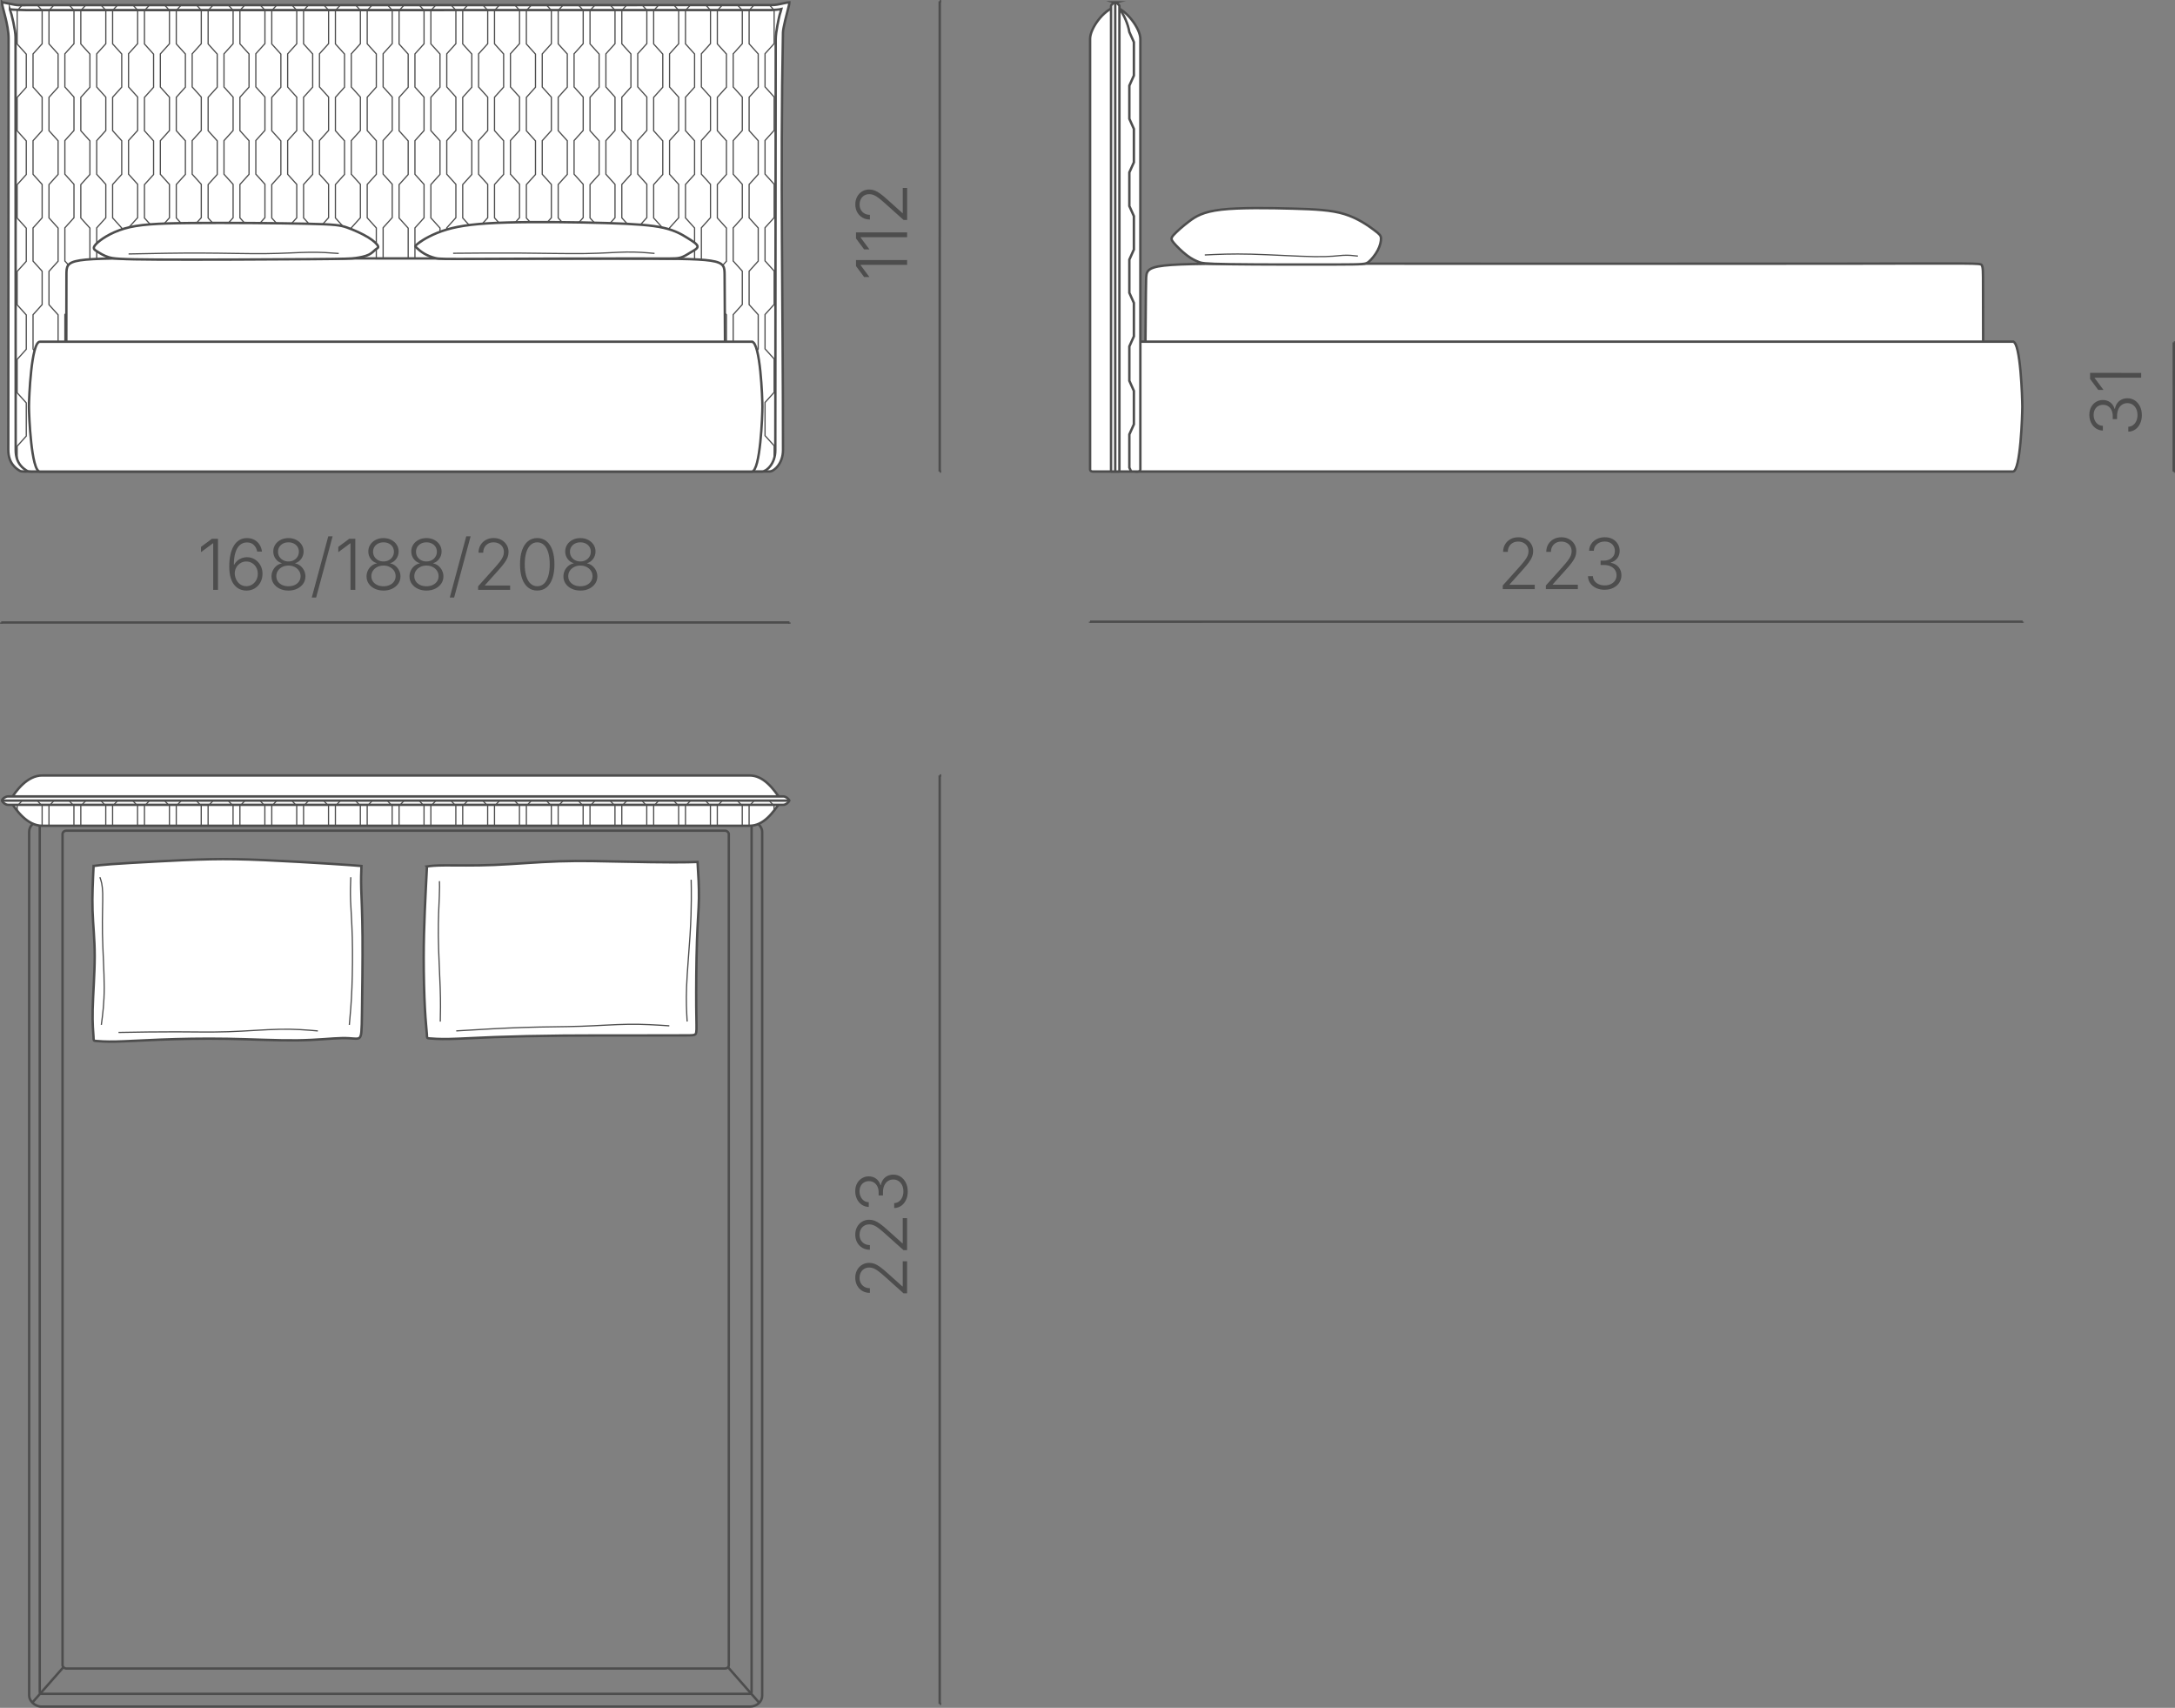 <?xml version="1.0" encoding="UTF-8"?> <svg xmlns="http://www.w3.org/2000/svg" xmlns:xlink="http://www.w3.org/1999/xlink" xmlns:xodm="http://www.corel.com/coreldraw/odm/2003" xml:space="preserve" width="152.907mm" height="120.049mm" version="1.1" style="shape-rendering:geometricPrecision; text-rendering:geometricPrecision; image-rendering:optimizeQuality; fill-rule:evenodd; clip-rule:evenodd" viewBox="0 0 1490.93 1170.55"><rect x="0" y="0" width="1490.93" height="1170.55" fill="#808080" stroke="none"/> <defs> <style type="text/css"> .str1 {stroke:#4D4D4D;stroke-width:0.83;stroke-miterlimit:22.926} .str0 {stroke:#4D4D4D;stroke-width:1.65;stroke-miterlimit:22.926} .fil1 {fill:none} .fil0 {fill:white} .fil2 {fill:#4D4D4D;fill-rule:nonzero} </style> </defs> <g id="Слой_x0020_1">  <g id="_2378811245520"> <g> <path class="fil0 str0" d="M1356.86 246.8c2.65,-1.07 2.59,-3.29 2.55,-13.06 -0.04,-9.77 -0.07,-27.08 -0.07,-37.3 0,-10.23 0.03,-13.37 -0.93,-14.77 -0.96,-1.4 -2.91,-1.07 -98.31,-0.95 -95.39,0.12 -284.22,0.02 -378.92,-0.02 -94.7,-0.05 -95.26,-0.05 -95.54,10.97 -0.28,11.02 -0.28,33.06 -0.46,44.23 -0.18,11.17 -0.54,11.49 92.48,11.64 93.02,0.16 279.42,0.16 375.3,0.2 95.88,0.04 101.25,0.13 103.9,-0.94z"></path> <g> <path class="fil0 str0" d="M804.51 166.34c1.93,2.36 5.88,6.23 9.15,8.71 3.28,2.49 5.88,3.6 7.86,4.42 1.99,0.82 3.35,1.35 21.9,1.61 18.56,0.27 54.31,0.27 72.86,0.21 18.56,-0.05 19.92,-0.16 21.9,-1.8 1.99,-1.64 4.6,-4.82 6.23,-7.94 1.64,-3.12 2.3,-6.17 2.24,-8.13 -0.06,-1.96 -0.83,-2.83 -4.8,-5.8 -3.96,-2.97 -11.11,-8.06 -20.19,-10.86 -9.08,-2.81 -20.09,-3.34 -35.75,-3.77 -15.67,-0.43 -35.99,-0.76 -48.68,0.7 -12.68,1.46 -17.73,4.72 -22.2,8.12 -4.48,3.39 -8.39,6.91 -10.39,9.1 -2,2.19 -2.08,3.05 -0.14,5.41z"></path> <path class="fil1 str1" d="M825.86 174.76c9.2,-0.45 18.41,-0.9 32.09,-0.54 13.68,0.36 31.84,1.52 43.13,1.69 11.29,0.16 15.71,-0.67 19.52,-0.9 3.81,-0.23 7.01,0.14 10.21,0.52"></path> </g> <path class="fil0 str0" d="M1379.84 234.18c-142.65,0 -458.81,0 -601.46,0 -5.24,0 -7.47,39.06 -7.47,44.56 0,5.49 2.23,44.45 7.47,44.45 136.59,0 464.86,0 601.46,0 5.24,0 6.44,-38.95 6.44,-44.43 0,-5.5 -1.2,-44.58 -6.44,-44.58z"></path> <path class="fil0 str0" d="M764.47 4.83c7.51,1.8 17.23,14.72 17.23,21.82l0 295.23c0,0.71 -0.8,1.31 -1.75,1.31l-30.96 0c-0.95,0 -1.75,-0.59 -1.75,-1.31l0 -295.32c0,-7.02 9.25,-19.83 17.23,-21.73z"></path> <path class="fil0 str0" d="M764.47 1.6c1.01,0.27 2.87,1.82 2.87,2.63l0 318.8c0,0.08 -0.14,0.15 -0.29,0.15l-5.16 0c-0.16,0 -0.29,-0.07 -0.29,-0.15l0 -318.8c0,-0.82 1.49,-2.32 2.87,-2.63z"></path> <line class="fil1 str0" x1="764.47" y1="1.59" x2="764.47" y2="323.12"></line> </g> <path class="fil1 str0" d="M775.38 323.22l-1.23 -2.74 0 -22.73 3.12 -6.93 0 -22.89 -3.12 -6.93 0 -23.43 0 -0.12 3.12 -6.93 0 -22.89 -3.12 -6.93 0 -22.73 3.12 -6.93 0 -22.89 -3.12 -6.93 0 -23.04 3.12 -6.93 0 -22.89 -3.12 -6.93 0 -22.73 3.12 -6.93 0 -22.89 -3.12 -6.93c-1,-5.99 -3.55,-11.01 -6.43,-15.77"></path> </g> <g id="_2378811263424"> <rect class="fil1 str0" x="19.99" y="562.57" width="502.48" height="607.15" rx="8.42" ry="7.42"></rect> <rect class="fil1 str0" x="27.24" y="565.39" width="487.97" height="595.57" rx="1.27" ry="1.13"></rect> <rect class="fil1 str0" x="42.87" y="569.36" width="456.72" height="574.26" rx="2.57" ry="2.36"></rect> <g> <g> <path class="fil0 str0" d="M64.16 593.55c-0.52,10.33 -1.04,20.65 -0.72,30.52 0.32,9.86 1.48,19.27 1.48,31.26 0,11.99 -1.16,26.56 -1.4,36.65 -0.24,10.09 0.42,15.71 0.58,18.52 0.16,2.81 -0.19,2.81 1.81,2.99 1.99,0.18 6.33,0.55 13.49,0.4 7.16,-0.15 17.13,-0.8 30.23,-1.31 13.1,-0.51 29.33,-0.88 46.1,-0.59 16.76,0.29 34.05,1.23 47.92,1.06 13.86,-0.17 24.29,-1.46 31.08,-1.55 6.79,-0.09 9.93,1.02 11.54,-0.08 1.6,-1.1 1.67,-4.42 1.86,-17.46 0.19,-13.04 0.5,-35.79 0.37,-51.93 -0.13,-16.14 -0.69,-25.66 -0.89,-32.64 -0.2,-6.97 -0.02,-11.4 0.15,-15.83 -4.58,-0.37 -9.16,-0.74 -20.99,-1.49 -11.83,-0.75 -30.9,-1.89 -45.73,-2.54 -14.82,-0.65 -25.39,-0.82 -37.01,-0.59 -11.62,0.23 -24.3,0.87 -36.48,1.52 -12.18,0.65 -23.87,1.32 -31.01,1.84 -7.15,0.52 -9.75,0.88 -12.36,1.25z"></path> <path class="fil1 str1" d="M68.47 601.26c0.88,2.45 1.76,4.9 1.92,10.98 0.17,6.07 -0.38,15.76 -0.16,27.67 0.22,11.91 1.21,26.04 1.21,36.83 0,10.8 -0.99,18.27 -1.98,25.74"></path> <path class="fil1 str1" d="M240.45 601.28c-0.18,4.93 -0.37,9.85 -0.13,16.29 0.24,6.43 0.9,14.38 1.17,25.01 0.27,10.63 0.15,23.96 -0.25,34.39 -0.4,10.44 -1.09,17.98 -1.78,25.53"></path> <path class="fil1 str1" d="M81.24 707.65c13.4,-0.23 26.81,-0.45 39.19,-0.42 12.39,0.03 23.76,0.33 35.92,-0.07 12.16,-0.4 25.1,-1.49 35.49,-1.69 10.39,-0.21 18.21,0.47 26.04,1.14"></path> </g> <g> <path class="fil0 str0" d="M292.68 593.89c-0.53,10.15 -1.06,20.29 -1.49,30.54 -0.43,10.24 -0.75,20.58 -0.75,32.36 0,11.78 0.32,24.99 0.83,34.36 0.5,9.37 1.18,14.88 1.35,17.64 0.16,2.76 -0.19,2.76 1.84,2.94 2.03,0.18 6.44,0.54 13.72,0.39 7.28,-0.14 17.43,-0.79 30.76,-1.29 13.33,-0.5 29.85,-0.86 47.12,-1.02 17.27,-0.16 35.31,-0.1 50.2,-0.1 14.9,-0 26.66,-0.05 33.09,-0.06 6.43,-0.01 7.52,0.02 7.91,-2.03 0.39,-2.05 0.08,-6.17 -0.01,-17.9 -0.09,-11.73 0.05,-31.07 0.5,-44.6 0.45,-13.53 1.22,-21.25 1.34,-29.33 0.12,-8.09 -0.41,-16.54 -0.93,-24.99 -4.22,0.14 -8.45,0.28 -16.83,0.26 -8.38,-0.01 -20.91,-0.18 -34.59,-0.48 -13.68,-0.29 -28.5,-0.72 -43.64,-0.22 -15.14,0.5 -30.61,1.92 -44.41,2.48 -13.8,0.56 -25.93,0.26 -33.32,0.29 -7.39,0.03 -10.05,0.39 -12.7,0.75z"></path> <path class="fil1 str1" d="M301.23 603.95c0.07,2.35 0.15,4.69 -0.09,10.63 -0.24,5.94 -0.8,15.45 -0.67,27.12 0.13,11.66 0.94,25.47 1.28,35.58 0.34,10.11 0.2,16.53 0.06,22.95"></path> <path class="fil1 str1" d="M473.77 602.97c0.08,3.93 0.16,7.86 0.11,13.81 -0.04,5.95 -0.21,13.91 -0.9,24.7 -0.7,10.79 -1.92,24.41 -2.33,34.67 -0.41,10.25 -0.01,17.14 0.39,24.02"></path> <path class="fil1 str1" d="M312.75 706.59c15.88,-0.96 31.75,-1.91 46.17,-2.37 14.42,-0.46 27.38,-0.41 39.29,-0.8 11.91,-0.39 22.77,-1.23 32.7,-1.36 9.92,-0.13 18.91,0.46 27.89,1.05"></path> </g> </g> <path class="fil0 str0" d="M28.93 531.52l484.88 0c9.63,0 16.37,8.99 21.82,17.16 -5.76,8.33 -12.05,17.3 -21.82,17.3l-484.88 0c-10.22,0 -17.77,-10.44 -22.11,-17.25 4.1,-6.84 11.91,-17.21 22.11,-17.21z"></path> <path class="fil0 str0" d="M5.54 545.88l531.38 0c1.66,0 3.51,1.4 4.21,2.82 -0.66,1.42 -2.47,2.92 -4.21,2.92l-531.38 0c-1.75,0 -3.73,-1.55 -4.21,-2.93 0.48,-1.51 2.56,-2.81 4.21,-2.81z"></path> <line class="fil1 str0" x1="43.46" y1="1142.71" x2="22.13" y2="1167"></line> <line class="fil1 str0" x1="499.01" y1="1142.71" x2="520.34" y2="1167"></line> <line class="fil1 str0" x1="1.39" y1="548.75" x2="541.11" y2="548.75"></line> <path class="fil1 str1" d="M12.6 551.62l2.55 -2.84m259.24 2.84l2.58 -2.86m-177.11 2.86l2.56 -2.84m259.23 2.84l2.59 -2.88m-177.12 2.88l2.57 -2.85m259.22 2.85l2.6 -2.89m-395.28 2.89l2.56 -2.84m259.24 2.84l2.58 -2.87m-177.11 2.87l2.56 -2.85m259.23 2.85l2.59 -2.88m-177.12 2.88l2.57 -2.86m259.22 2.86l2.6 -2.89m-460.73 2.89l2.55 -2.84m259.24 2.84l2.58 -2.87m-177.11 2.87l2.56 -2.84m259.23 2.84l2.59 -2.88m-177.12 2.88l2.57 -2.85m259.22 2.85l2.6 -2.89m-395.28 2.89l2.56 -2.84m259.23 2.84l2.59 -2.87m-177.11 2.87l2.56 -2.85m259.23 2.85l2.6 -2.88m-177.12 2.88l2.58 -2.86m259.22 2.86l2.6 -2.89m-488.87 2.89l-2.55 -2.84m264.34 2.84l-2.58 -2.87m-171.95 2.87l-2.56 -2.84m264.35 2.84l-2.59 -2.88m-171.94 2.88l-2.57 -2.85m264.36 2.85l-2.6 -2.89m-390.09 2.89l-2.56 -2.84m264.35 2.84l-2.59 -2.87m-171.94 2.87l-2.56 -2.85m264.35 2.85l-2.6 -2.88m-171.93 2.88l-2.57 -2.86m264.36 2.86l-2.6 -2.89m-455.53 2.89l-2.55 -2.84m264.34 2.84l-2.58 -2.87m-171.95 2.87l-2.56 -2.84m264.35 2.84l-2.59 -2.88m-171.93 2.88l-2.57 -2.86m264.36 2.86l-2.6 -2.89m-390.09 2.89l-2.56 -2.84m264.35 2.84l-2.59 -2.87m-171.94 2.87l-2.57 -2.85m264.36 2.85l-2.6 -2.88m-171.93 2.88l-2.58 -2.86m264.37 2.86l-2.6 -2.89"></path> <path class="fil1 str1" d="M11.77 555.7l0 -4.08m261.79 14.36l0 -14.36m-174.53 14.36l0 -14.36m261.79 14.36l0 -14.36m-174.53 14.36l0 -14.36m261.79 14.36l0 -14.36m-392.69 14.36l0 -14.36m261.79 14.36l0 -14.36m-174.53 14.36l0 -14.36m261.79 14.36l0 -14.36m-174.53 14.36l0 -14.36m261.79 14.36l0 -14.36m-458.13 14.36l0 -14.36m261.79 14.36l0 -14.36m-174.53 14.36l0 -14.36m261.79 14.36l0 -14.36m-174.53 14.36l0 -14.36m261.79 14.36l0 -14.36m-392.69 14.36l0 -14.36m261.79 14.36l0 -14.36m-174.53 14.36l0 -14.36m261.79 14.36l0 -14.36m-174.53 14.36l0 -14.36m261.79 14.36l0 -14.36m-484.62 14.36l0 -14.36m261.79 14.36l0 -14.36m-174.53 14.36l0 -14.36m261.79 14.36l0 -14.36m-174.53 14.36l0 -14.36m261.79 14.36l0 -14.36m-392.69 14.36l0 -14.36m261.79 14.36l0 -14.36m-174.53 14.36l0 -14.36m261.79 14.36l0 -14.36m-174.53 14.36l0 -14.36m261.79 14.36l0 -14.36m-458.13 14.36l0 -14.36m261.79 14.36l0 -14.36m-174.53 14.36l0 -14.36m261.79 14.36l0 -14.36m-174.53 14.36l0 -14.36m261.79 14.36l0 -14.36m-392.69 14.36l0 -14.36m261.79 14.36l0 -14.36m-174.53 14.36l0 -14.36m261.79 14.36l0 -14.36m-174.53 14.36l0 -14.36m261.79 3.9l0 -3.9"></path> </g> <g id="_2378811266256"> <path class="fil0 str0" d="M1.33 1.58c1.12,0 8.82,1.95 11.24,1.95 174.72,0 341.25,-0.05 515.86,-0.05 3.75,0 5.09,-0.54 6.4,-0.73 1.2,-0.17 5.09,-1.18 6.3,-1.18 0,0.89 -0.45,2.67 -0.68,3.59 -0.99,3.94 -3.68,13.91 -3.74,17.16 -1.9,98.29 0.03,185.4 0.03,286.14 0,9.28 -6.1,14.59 -9.08,14.69 -1.56,0.05 -0.07,0 -1.74,0 -174.57,0 -330.01,0 -504.58,0 -2.29,0 -6.6,0.25 -7.64,-0.38 -2.41,-1.47 -8.02,-4.93 -8.02,-14.49 0,-100.51 0.21,-181.73 0.22,-281.73 0,-9.87 -4.58,-21.86 -4.58,-24.99z"></path> <path class="fil0 str0" d="M6.82 6.38c1.14,0.29 10.07,0.55 11.17,0.55 172.68,0 337.95,-0.04 510.64,-0.04 1.19,0 6.1,-0.4 7.02,-0.66 -0.18,0.88 -0.92,2.73 -1.18,3.78 -0.56,2.23 -2.72,12.03 -2.72,16.64 -0.01,97.91 -0.28,183.16 -0.28,282.03 0,9.14 -5.98,14.37 -8.9,14.47 -1.53,0.05 -0.32,0 -1.95,0 -171.09,0 -323.43,0 -494.52,0 -2.24,0 -6.47,0.25 -7.49,-0.38 -2.36,-1.45 -7.86,-4.85 -7.86,-14.28 0,-101.12 -0.11,-182.21 -0.11,-283.13 0,-4.61 -2.77,-16.21 -3.82,-19z"></path> <path class="fil1 str1" d="M11.77 314.9l0 -9.09 6.24 -6.93 0 -22.73 -6.24 -6.93 0 -22.89 6.24 -6.93 0 -23.43 0 -0.11 -6.24 -6.93 0 -22.89 6.24 -6.93 0 -22.73 -6.24 -6.93 0 -22.89 6.24 -6.93 0 -23.04 -6.24 -6.93 0 -22.89 6.24 -6.93 0 -22.73 -6.24 -6.93 0 -22.89 3.38 -3.75m258.41 319.68l0 -17.41 6.24 -6.93 0 -22.73 -6.24 -6.93 0 -22.89 6.24 -6.93 0 -23.43 0 -0.11 -6.24 -6.93 0 -22.89 6.24 -6.93 0 -22.73 -6.24 -6.93 0 -22.89 6.24 -6.93 0 -23.04 -6.24 -6.93 0 -22.89 6.24 -6.93 0 -22.73 -6.24 -6.93 0 -22.89 3.4 -3.78m-177.93 319.71l0 -17.41 6.24 -6.93 0 -22.73 -6.24 -6.93 0 -22.89 6.24 -6.93 0 -23.43 0 -0.11 -6.24 -6.93 0 -22.89 6.24 -6.93 0 -22.73 -6.24 -6.93 0 -22.89 6.24 -6.93 0 -23.04 -6.24 -6.93 0 -22.89 6.24 -6.93 0 -22.73 -6.24 -6.93 0 -22.89 3.38 -3.75m258.41 319.68l0 -17.41 6.24 -6.93 0 -22.73 -6.24 -6.93 0 -22.89 6.24 -6.93 0 -23.43 0 -0.11 -6.24 -6.93 0 -22.89 6.24 -6.93 0 -22.73 -6.24 -6.93 0 -22.89 6.24 -6.93 0 -23.04 -6.24 -6.93 0 -22.89 6.24 -6.93 0 -22.73 -6.24 -6.93 0 -22.89 3.41 -3.79m-177.94 319.72l0 -17.41 6.24 -6.93 0 -22.73 -6.24 -6.93 0 -22.89 6.24 -6.93 0 -23.43 0 -0.11 -6.24 -6.93 0 -22.89 6.24 -6.93 0 -22.73 -6.24 -6.93 0 -22.89 6.24 -6.93 0 -23.04 -6.24 -6.93 0 -22.89 6.24 -6.93 0 -22.73 -6.24 -6.93 0 -22.89 3.39 -3.76m258.4 319.69l0 -17.41 6.24 -6.93 0 -22.73 -6.24 -6.93 0 -22.89 6.24 -6.93 0 -23.43 0 -0.11 -6.24 -6.93 0 -22.89 6.24 -6.93 0 -22.73 -6.24 -6.93 0 -22.89 6.24 -6.93 0 -23.04 -6.24 -6.93 0 -22.89 6.24 -6.93 0 -22.73 -6.24 -6.93 0 -22.89 3.42 -3.8m-396.11 319.73l0 -17.41 6.24 -6.93 0 -22.73 -6.24 -6.93 0 -22.89 6.24 -6.93 0 -23.43 0 -0.11 -6.24 -6.93 0 -22.89 6.24 -6.93 0 -22.73 -6.24 -6.93 0 -22.89 6.24 -6.93 0 -23.04 -6.24 -6.93 0 -22.89 6.24 -6.93 0 -22.73 -6.24 -6.93 0 -22.89 3.38 -3.75m258.41 319.68l0 -17.41 6.24 -6.93 0 -22.73 -6.24 -6.93 0 -22.89 6.24 -6.93 0 -23.43 0 -0.11 -6.24 -6.93 0 -22.89 6.24 -6.93 0 -22.73 -6.24 -6.93 0 -22.89 6.24 -6.93 0 -23.04 -6.24 -6.93 0 -22.89 6.24 -6.93 0 -22.73 -6.24 -6.93 0 -22.89 3.41 -3.78m-177.93 319.71l0 -17.41 6.24 -6.93 0 -22.73 -6.24 -6.93 0 -22.89 6.24 -6.93 0 -23.43 0 -0.11 -6.24 -6.93 0 -22.89 6.24 -6.93 0 -22.73 -6.24 -6.93 0 -22.89 6.24 -6.93 0 -23.04 -6.24 -6.93 0 -22.89 6.24 -6.93 0 -22.73 -6.24 -6.93 0 -22.89 3.38 -3.76m258.41 319.69l0 -17.41 6.24 -6.93 0 -22.73 -6.24 -6.93 0 -22.89 6.24 -6.93 0 -23.43 0 -0.11 -6.24 -6.93 0 -22.89 6.24 -6.93 0 -22.73 -6.24 -6.93 0 -22.89 6.24 -6.93 0 -23.04 -6.24 -6.93 0 -22.89 6.24 -6.93 0 -22.73 -6.24 -6.93 0 -22.89 3.42 -3.79m-177.95 319.72l0 -17.41 6.24 -6.93 0 -22.73 -6.24 -6.93 0 -22.89 6.24 -6.93 0 -23.43 0 -0.11 -6.24 -6.93 0 -22.89 6.24 -6.93 0 -22.73 -6.24 -6.93 0 -22.89 6.24 -6.93 0 -23.04 -6.24 -6.93 0 -22.89 6.24 -6.93 0 -22.73 -6.24 -6.93 0 -22.89 3.4 -3.77m258.4 319.7l0 -17.41 6.24 -6.93 0 -22.73 -6.24 -6.93 0 -22.89 6.24 -6.93 0 -23.43 0 -0.11 -6.24 -6.93 0 -22.89 6.24 -6.93 0 -22.73 -6.24 -6.93 0 -22.89 6.24 -6.93 0 -23.04 -6.24 -6.93 0 -22.89 6.24 -6.93 0 -22.73 -6.24 -6.93 0 -22.89 3.42 -3.8m-461.56 319.73l0 -17.41 6.24 -6.93 0 -22.73 -6.24 -6.93 0 -22.89 6.24 -6.93 0 -23.43 0 -0.11 -6.24 -6.93 0 -22.89 6.24 -6.93 0 -22.73 -6.24 -6.93 0 -22.89 6.24 -6.93 0 -23.04 -6.24 -6.93 0 -22.89 6.24 -6.93 0 -22.73 -6.24 -6.93 0 -22.89 3.38 -3.75m258.41 319.68l0 -17.41 6.24 -6.93 0 -22.73 -6.24 -6.93 0 -22.89 6.24 -6.93 0 -23.43 0 -0.11 -6.24 -6.93 0 -22.89 6.24 -6.93 0 -22.73 -6.24 -6.93 0 -22.89 6.24 -6.93 0 -23.04 -6.24 -6.93 0 -22.89 6.24 -6.93 0 -22.73 -6.24 -6.93 0 -22.89 3.4 -3.78m-177.93 319.71l0 -17.41 6.24 -6.93 0 -22.73 -6.24 -6.93 0 -22.89 6.24 -6.93 0 -23.43 0 -0.11 -6.24 -6.93 0 -22.89 6.24 -6.93 0 -22.73 -6.24 -6.93 0 -22.89 6.24 -6.93 0 -23.04 -6.24 -6.93 0 -22.89 6.24 -6.93 0 -22.73 -6.24 -6.93 0 -22.89 3.38 -3.76m258.41 319.69l0 -17.41 6.24 -6.93 0 -22.73 -6.24 -6.93 0 -22.89 6.24 -6.93 0 -23.43 0 -0.11 -6.24 -6.93 0 -22.89 6.24 -6.93 0 -22.73 -6.24 -6.93 0 -22.89 6.24 -6.93 0 -23.04 -6.24 -6.93 0 -22.89 6.24 -6.93 0 -22.73 -6.24 -6.93 0 -22.89 3.41 -3.79m-177.94 319.72l0 -17.41 6.24 -6.93 0 -22.73 -6.24 -6.93 0 -22.89 6.24 -6.93 0 -23.43 0 -0.11 -6.24 -6.93 0 -22.89 6.24 -6.93 0 -22.73 -6.24 -6.93 0 -22.89 6.24 -6.93 0 -23.04 -6.24 -6.93 0 -22.89 6.24 -6.93 0 -22.73 -6.24 -6.93 0 -22.89 3.39 -3.77m258.4 319.7l0 -17.41 6.24 -6.93 0 -22.73 -6.24 -6.93 0 -22.89 6.24 -6.93 0 -23.43 0 -0.11 -6.24 -6.93 0 -22.89 6.24 -6.93 0 -22.73 -6.24 -6.93 0 -22.89 6.24 -6.93 0 -23.04 -6.24 -6.93 0 -22.89 6.24 -6.93 0 -22.73 -6.24 -6.93 0 -22.89 3.42 -3.8m-396.11 319.73l0 -17.41 6.24 -6.93 0 -22.73 -6.24 -6.93 0 -22.89 6.24 -6.93 0 -23.43 0 -0.11 -6.24 -6.93 0 -22.89 6.24 -6.93 0 -22.73 -6.24 -6.93 0 -22.89 6.24 -6.93 0 -23.04 -6.24 -6.93 0 -22.89 6.24 -6.93 0 -22.73 -6.24 -6.93 0 -22.89 3.38 -3.75m258.41 319.68l0 -17.41 6.24 -6.93 0 -22.73 -6.24 -6.93 0 -22.89 6.24 -6.93 0 -23.43 0 -0.11 -6.24 -6.93 0 -22.89 6.24 -6.93 0 -22.73 -6.24 -6.93 0 -22.89 6.24 -6.93 0 -23.04 -6.24 -6.93 0 -22.89 6.24 -6.93 0 -22.73 -6.24 -6.93 0 -22.89 3.41 -3.79m-177.94 319.72l0 -17.41 6.24 -6.93 0 -22.73 -6.24 -6.93 0 -22.89 6.24 -6.93 0 -23.43 0 -0.11 -6.24 -6.93 0 -22.89 6.24 -6.93 0 -22.73 -6.24 -6.93 0 -22.89 6.24 -6.93 0 -23.04 -6.24 -6.93 0 -22.89 6.24 -6.93 0 -22.73 -6.24 -6.93 0 -22.89 3.39 -3.76m258.4 319.69l0 -17.41 6.24 -6.93 0 -22.73 -6.24 -6.93 0 -22.89 6.24 -6.93 0 -23.43 0 -0.11 -6.24 -6.93 0 -22.89 6.24 -6.93 0 -22.73 -6.24 -6.93 0 -22.89 6.24 -6.93 0 -23.04 -6.24 -6.93 0 -22.89 6.24 -6.93 0 -22.73 -6.24 -6.93 0 -22.89 3.42 -3.8m-177.95 319.73l0 -17.41 6.24 -6.93 0 -22.73 -6.24 -6.93 0 -22.89 6.24 -6.93 0 -23.43 0 -0.11 -6.24 -6.93 0 -22.89 6.24 -6.93 0 -22.73 -6.24 -6.93 0 -22.89 6.24 -6.93 0 -23.04 -6.24 -6.93 0 -22.89 6.24 -6.93 0 -22.73 -6.24 -6.93 0 -22.89 3.4 -3.77m258.39 319.7l0 -17.41 6.24 -6.93 0 -22.73 -6.24 -6.93 0 -22.89 6.24 -6.93 0 -23.43 0 -0.11 -6.24 -6.93 0 -22.89 6.24 -6.93 0 -22.73 -6.24 -6.93 0 -22.89 6.24 -6.93 0 -23.04 -6.24 -6.93 0 -22.89 6.24 -6.93 0 -22.73 -6.24 -6.93 0 -22.89 3.42 -3.8m-488.04 319.73l0 -17.41 -6.24 -6.93 0 -22.73 6.24 -6.93 0 -22.89 -6.24 -6.93 0 -23.43 0 -0.11 6.24 -6.93 0 -22.89 -6.24 -6.93 0 -22.73 6.24 -6.93 0 -22.89 -6.24 -6.93 0 -23.04 6.24 -6.93 0 -22.89 -6.24 -6.93 0 -22.73 6.24 -6.93 0 -22.89 -3.38 -3.75m265.17 319.68l0 -17.41 -6.24 -6.93 0 -22.73 6.24 -6.93 0 -22.89 -6.24 -6.93 0 -23.43 0 -0.11 6.24 -6.93 0 -22.89 -6.24 -6.93 0 -22.73 6.24 -6.93 0 -22.89 -6.24 -6.93 0 -23.04 6.24 -6.93 0 -22.89 -6.24 -6.93 0 -22.73 6.24 -6.93 0 -22.89 -3.4 -3.78m-171.13 319.71l0 -17.41 -6.24 -6.93 0 -22.73 6.24 -6.93 0 -22.89 -6.24 -6.93 0 -23.43 0 -0.11 6.24 -6.93 0 -22.89 -6.24 -6.93 0 -22.73 6.24 -6.93 0 -22.89 -6.24 -6.93 0 -23.04 6.24 -6.93 0 -22.89 -6.24 -6.93 0 -22.73 6.24 -6.93 0 -22.89 -3.38 -3.75m265.17 319.68l0 -17.41 -6.24 -6.93 0 -22.73 6.24 -6.93 0 -22.89 -6.24 -6.93 0 -23.43 0 -0.11 6.24 -6.93 0 -22.89 -6.24 -6.93 0 -22.73 6.24 -6.93 0 -22.89 -6.24 -6.93 0 -23.04 6.24 -6.93 0 -22.89 -6.24 -6.93 0 -22.73 6.24 -6.93 0 -22.89 -3.41 -3.79m-171.11 319.72l0 -17.41 -6.24 -6.93 0 -22.73 6.24 -6.93 0 -22.89 -6.24 -6.93 0 -23.43 0 -0.11 6.24 -6.93 0 -22.89 -6.24 -6.93 0 -22.73 6.24 -6.93 0 -22.89 -6.24 -6.93 0 -23.04 6.24 -6.93 0 -22.89 -6.24 -6.93 0 -22.73 6.24 -6.93 0 -22.89 -3.39 -3.77m265.18 319.7l0 -17.41 -6.24 -6.93 0 -22.73 6.24 -6.93 0 -22.89 -6.24 -6.93 0 -23.43 0 -0.11 6.24 -6.93 0 -22.89 -6.24 -6.93 0 -22.73 6.24 -6.93 0 -22.89 -6.24 -6.93 0 -23.04 6.24 -6.93 0 -22.89 -6.24 -6.93 0 -22.73 6.24 -6.93 0 -22.89 -3.42 -3.8m-389.26 319.73l0 -17.41 -6.24 -6.93 0 -22.73 6.24 -6.93 0 -22.89 -6.24 -6.93 0 -23.43 0 -0.11 6.24 -6.93 0 -22.89 -6.24 -6.93 0 -22.73 6.24 -6.93 0 -22.89 -6.24 -6.93 0 -23.04 6.24 -6.93 0 -22.89 -6.24 -6.93 0 -22.73 6.24 -6.93 0 -22.89 -3.38 -3.75m265.17 319.68l0 -17.41 -6.24 -6.93 0 -22.73 6.24 -6.93 0 -22.89 -6.24 -6.93 0 -23.43 0 -0.11 6.24 -6.93 0 -22.89 -6.24 -6.93 0 -22.73 6.24 -6.93 0 -22.89 -6.24 -6.93 0 -23.04 6.24 -6.93 0 -22.89 -6.24 -6.93 0 -22.73 6.24 -6.93 0 -22.89 -3.41 -3.78m-171.12 319.71l0 -17.41 -6.24 -6.93 0 -22.73 6.24 -6.93 0 -22.89 -6.24 -6.93 0 -23.43 0 -0.11 6.24 -6.93 0 -22.89 -6.24 -6.93 0 -22.73 6.24 -6.93 0 -22.89 -6.24 -6.93 0 -23.04 6.24 -6.93 0 -22.89 -6.24 -6.93 0 -22.73 6.24 -6.93 0 -22.89 -3.39 -3.76m265.18 319.69l0 -17.41 -6.24 -6.93 0 -22.73 6.24 -6.93 0 -22.89 -6.24 -6.93 0 -23.43 0 -0.11 6.24 -6.93 0 -22.89 -6.24 -6.93 0 -22.73 6.24 -6.93 0 -22.89 -6.24 -6.93 0 -23.04 6.24 -6.93 0 -22.89 -6.24 -6.93 0 -22.73 6.24 -6.93 0 -22.89 -3.42 -3.79m-171.11 319.72l0 -17.41 -6.24 -6.93 0 -22.73 6.24 -6.93 0 -22.89 -6.24 -6.93 0 -23.43 0 -0.11 6.24 -6.93 0 -22.89 -6.24 -6.93 0 -22.73 6.24 -6.93 0 -22.89 -6.24 -6.93 0 -23.04 6.24 -6.93 0 -22.89 -6.24 -6.93 0 -22.73 6.24 -6.93 0 -22.89 -3.4 -3.77m265.19 319.7l0 -17.41 -6.24 -6.93 0 -22.73 6.24 -6.93 0 -22.89 -6.24 -6.93 0 -23.43 0 -0.11 6.24 -6.93 0 -22.89 -6.24 -6.93 0 -22.73 6.24 -6.93 0 -22.89 -6.24 -6.93 0 -23.04 6.24 -6.93 0 -22.89 -6.24 -6.93 0 -22.73 6.24 -6.93 0 -22.89 -3.42 -3.8m-454.71 319.73l0 -17.41 -6.24 -6.93 0 -22.73 6.24 -6.93 0 -22.89 -6.24 -6.93 0 -23.43 0 -0.11 6.24 -6.93 0 -22.89 -6.24 -6.93 0 -22.73 6.24 -6.93 0 -22.89 -6.24 -6.93 0 -23.04 6.24 -6.93 0 -22.89 -6.24 -6.93 0 -22.73 6.24 -6.93 0 -22.89 -3.38 -3.75m265.17 319.68l0 -17.41 -6.24 -6.93 0 -22.73 6.24 -6.93 0 -22.89 -6.24 -6.93 0 -23.43 0 -0.11 6.24 -6.93 0 -22.89 -6.24 -6.93 0 -22.73 6.24 -6.93 0 -22.89 -6.24 -6.93 0 -23.04 6.24 -6.93 0 -22.89 -6.24 -6.93 0 -22.73 6.24 -6.93 0 -22.89 -3.4 -3.78m-171.12 319.71l0 -17.41 -6.24 -6.93 0 -22.73 6.24 -6.93 0 -22.89 -6.24 -6.93 0 -23.43 0 -0.11 6.24 -6.93 0 -22.89 -6.24 -6.93 0 -22.73 6.24 -6.93 0 -22.89 -6.24 -6.93 0 -23.04 6.24 -6.93 0 -22.89 -6.24 -6.93 0 -22.73 6.24 -6.93 0 -22.89 -3.38 -3.76m265.17 319.69l0 -17.41 -6.24 -6.93 0 -22.73 6.24 -6.93 0 -22.89 -6.24 -6.93 0 -23.43 0 -0.11 6.24 -6.93 0 -22.89 -6.24 -6.93 0 -22.73 6.24 -6.93 0 -22.89 -6.24 -6.93 0 -23.04 6.24 -6.93 0 -22.89 -6.24 -6.93 0 -22.73 6.24 -6.93 0 -22.89 -3.42 -3.79m-171.11 319.72l0 -17.41 -6.24 -6.93 0 -22.73 6.24 -6.93 0 -22.89 -6.24 -6.93 0 -23.43 0 -0.11 6.24 -6.93 0 -22.89 -6.24 -6.93 0 -22.73 6.24 -6.93 0 -22.89 -6.24 -6.93 0 -23.04 6.24 -6.93 0 -22.89 -6.24 -6.93 0 -22.73 6.24 -6.93 0 -22.89 -3.39 -3.77m265.18 319.7l0 -17.41 -6.24 -6.93 0 -22.73 6.24 -6.93 0 -22.89 -6.24 -6.93 0 -23.43 0 -0.11 6.24 -6.93 0 -22.89 -6.24 -6.93 0 -22.73 6.24 -6.93 0 -22.89 -6.24 -6.93 0 -23.04 6.24 -6.93 0 -22.89 -6.24 -6.93 0 -22.73 6.24 -6.93 0 -22.89 -3.42 -3.8m-389.26 319.73l0 -17.41 -6.24 -6.93 0 -22.73 6.24 -6.93 0 -22.89 -6.24 -6.93 0 -23.43 0 -0.11 6.24 -6.93 0 -22.89 -6.24 -6.93 0 -22.73 6.24 -6.93 0 -22.89 -6.24 -6.93 0 -23.04 6.24 -6.93 0 -22.89 -6.24 -6.93 0 -22.73 6.24 -6.93 0 -22.89 -3.38 -3.75m265.17 319.68l0 -17.41 -6.24 -6.93 0 -22.73 6.24 -6.93 0 -22.89 -6.24 -6.93 0 -23.43 0 -0.11 6.24 -6.93 0 -22.89 -6.24 -6.93 0 -22.73 6.24 -6.93 0 -22.89 -6.24 -6.93 0 -23.04 6.24 -6.93 0 -22.89 -6.24 -6.93 0 -22.73 6.24 -6.93 0 -22.89 -3.41 -3.79m-171.12 319.72l0 -17.41 -6.24 -6.93 0 -22.73 6.24 -6.93 0 -22.89 -6.24 -6.93 0 -23.43 0 -0.11 6.24 -6.93 0 -22.89 -6.24 -6.93 0 -22.73 6.24 -6.93 0 -22.89 -6.24 -6.93 0 -23.04 6.24 -6.93 0 -22.89 -6.24 -6.93 0 -22.73 6.24 -6.93 0 -22.89 -3.39 -3.76m265.18 319.69l0 -17.41 -6.24 -6.93 0 -22.73 6.24 -6.93 0 -22.89 -6.24 -6.93 0 -23.43 0 -0.11 6.24 -6.93 0 -22.89 -6.24 -6.93 0 -22.73 6.24 -6.93 0 -22.89 -6.24 -6.93 0 -23.04 6.24 -6.93 0 -22.89 -6.24 -6.93 0 -22.73 6.24 -6.93 0 -22.89 -3.42 -3.8m-171.11 319.73l0 -17.41 -6.24 -6.93 0 -22.73 6.24 -6.93 0 -22.89 -6.24 -6.93 0 -23.43 0 -0.11 6.24 -6.93 0 -22.89 -6.24 -6.93 0 -22.73 6.24 -6.93 0 -22.89 -6.24 -6.93 0 -23.04 6.24 -6.93 0 -22.89 -6.24 -6.93 0 -22.73 6.24 -6.93 0 -22.89 -3.4 -3.78m265.19 310.65l0 -8.35 -6.24 -6.93 0 -22.73 6.24 -6.93 0 -22.89 -6.24 -6.93 0 -23.43 0 -0.11 6.24 -6.93 0 -22.89 -6.24 -6.93 0 -22.73 6.24 -6.93 0 -22.89 -6.24 -6.93 0 -23.04 6.24 -6.93 0 -22.89 -6.24 -6.93 0 -22.73 6.24 -6.93 0 -22.89 -3.42 -3.8"></path> <path class="fil0 str0" d="M46.34 250.78c-0.89,-0.87 -0.89,-2.56 -0.88,-15 0.02,-12.44 0.06,-35.62 0.08,-47.22 0.02,-11.59 0.02,-11.59 75.2,-11.54 75.18,0.05 225.54,0.16 300.72,0.21 75.18,0.05 75.18,0.05 75.25,11.38 0.07,11.33 0.21,33.97 0.26,46.19 0.05,12.22 0.03,14 -0.46,15.04 -0.49,1.03 -1.43,1.32 -75.8,1.51 -74.37,0.19 -222.16,0.29 -296.94,0.32 -74.78,0.03 -76.56,-0.02 -77.45,-0.88z"></path> <g> <path class="fil0 str0" d="M65.8 167.32c2.74,-2.89 9.74,-7.79 19.37,-10.63 9.64,-2.84 21.91,-3.61 45.91,-3.84 23.99,-0.23 59.7,0.08 79.23,0.5 19.53,0.43 22.88,0.97 27.51,2.58 4.63,1.61 10.54,4.29 14.57,6.76 4.03,2.47 6.19,4.72 6.72,5.97 0.53,1.25 -0.56,1.5 -1.7,2.38 -1.14,0.89 -2.31,2.41 -4.63,3.53 -2.31,1.12 -5.77,1.84 -8.94,2.28 -3.18,0.44 -6.08,0.59 -32.41,0.79 -26.34,0.19 -76.11,0.42 -103.01,0.28 -26.9,-0.14 -30.94,-0.66 -34.19,-1.71 -3.25,-1.05 -5.7,-2.64 -7.68,-3.88 -1.98,-1.24 -3.48,-2.12 -0.74,-5.02z"></path> <path class="fil1 str1" d="M88.14 174.07c16.99,-0.35 33.98,-0.69 50.01,-0.63 16.03,0.06 31.1,0.52 43.54,0.41 12.44,-0.12 22.26,-0.81 30.24,-0.93 7.98,-0.12 14.12,0.35 20.25,0.81"></path> <path class="fil0 str0" d="M287.07 166.46c3.04,-2.23 9.74,-6.32 19.15,-9.11 9.4,-2.79 21.5,-4.28 41.59,-4.85 20.09,-0.57 48.16,-0.23 67.93,0.38 19.77,0.6 31.23,1.47 39.24,3.3 8.01,1.83 12.57,4.62 16.29,6.94 3.73,2.32 6.62,4.17 6.87,5.67 0.24,1.51 -2.17,2.67 -4.55,4.1 -2.38,1.43 -4.72,3.12 -7.73,3.83 -3.01,0.71 -6.7,0.45 -33.46,0.43 -26.76,-0.02 -76.6,0.21 -102.72,0.31 -26.11,0.1 -28.5,0.06 -31.17,-0.56 -2.67,-0.62 -5.61,-1.82 -7.87,-3.16 -2.26,-1.34 -3.82,-2.83 -4.91,-3.76 -1.09,-0.93 -1.7,-1.3 1.34,-3.53z"></path> <path class="fil1 str1" d="M310.61 173.6c15.05,-0.13 30.09,-0.27 45.89,-0.15 15.8,0.12 32.34,0.51 44.85,0.33 12.51,-0.18 20.99,-0.93 28.2,-1.04 7.22,-0.11 13.17,0.42 19.12,0.95"></path> </g> <path class="fil0 str0" d="M515.3 234.21c-162.32,0 -325.62,0 -487.94,0 -5.97,0 -7.52,39.06 -7.52,44.56 0,5.49 1.56,44.45 7.52,44.45 155.44,0 332.51,0 487.94,0 5.96,0 7.32,-38.95 7.32,-44.43 0,-5.5 -1.36,-44.58 -7.32,-44.58z"></path> </g> <g id="_2378811268416"> <line class="fil1 str0" x1="645.17" y1="1167.84" x2="644.14" y2="1167.84"></line> <line class="fil1 str0" x1="645.17" y1="531.53" x2="644.14" y2="531.53"></line> <line class="fil1 str0" x1="644.14" y1="531.53" x2="644.14" y2="1167.84"></line> </g> <path class="fil2" d="M621.79 886.44l-2.45 0 -12.83 -11.5c-1.63,-1.45 -3.03,-2.62 -4.21,-3.52 -1.17,-0.9 -2.26,-1.56 -3.28,-2 -1.01,-0.43 -2.07,-0.65 -3.16,-0.65 -1.33,0 -2.5,0.31 -3.5,0.93 -1,0.62 -1.77,1.46 -2.31,2.53 -0.55,1.07 -0.83,2.28 -0.83,3.64 0,1.43 0.3,2.67 0.92,3.73 0.61,1.05 1.45,1.88 2.5,2.46 1.05,0.59 2.27,0.88 3.65,0.88l0 3.22c-1.94,0 -3.67,-0.45 -5.19,-1.35 -1.51,-0.9 -2.7,-2.14 -3.55,-3.69 -0.86,-1.56 -1.28,-3.34 -1.28,-5.35 0,-1.98 0.42,-3.73 1.26,-5.26 0.83,-1.53 1.97,-2.74 3.41,-3.61 1.43,-0.87 3.05,-1.32 4.86,-1.32 1.28,0 2.52,0.22 3.72,0.67 1.19,0.45 2.54,1.22 4.03,2.32 1.5,1.1 3.33,2.63 5.49,4.61l9.53 8.56 0.23 0 0 -17.24 2.99 0 0 21.92z"></path> <path id="_1" class="fil2" d="M621.79 856.88l-2.45 0 -12.83 -11.5c-1.63,-1.45 -3.03,-2.62 -4.21,-3.52 -1.17,-0.9 -2.26,-1.56 -3.28,-2 -1.01,-0.43 -2.07,-0.65 -3.16,-0.65 -1.33,0 -2.5,0.31 -3.5,0.93 -1,0.62 -1.77,1.46 -2.31,2.53 -0.55,1.07 -0.83,2.28 -0.83,3.64 0,1.43 0.3,2.67 0.92,3.73 0.61,1.05 1.45,1.88 2.5,2.46 1.05,0.59 2.27,0.88 3.65,0.88l0 3.22c-1.94,0 -3.67,-0.45 -5.19,-1.35 -1.51,-0.9 -2.7,-2.14 -3.55,-3.69 -0.86,-1.56 -1.28,-3.34 -1.28,-5.35 0,-1.98 0.42,-3.73 1.26,-5.26 0.83,-1.53 1.97,-2.74 3.41,-3.61 1.43,-0.87 3.05,-1.32 4.86,-1.32 1.28,0 2.52,0.22 3.72,0.67 1.19,0.45 2.54,1.22 4.03,2.32 1.5,1.1 3.33,2.63 5.49,4.61l9.53 8.56 0.23 0 0 -17.24 2.99 0 0 21.92z"></path> <path id="_2" class="fil2" d="M622.26 816.55c0,2.18 -0.39,4.13 -1.18,5.83 -0.79,1.71 -1.87,3.07 -3.27,4.06 -1.4,1 -3.01,1.52 -4.85,1.56l0 -3.36c1.28,-0.06 2.38,-0.46 3.33,-1.18 0.95,-0.72 1.68,-1.68 2.2,-2.87 0.51,-1.2 0.78,-2.53 0.78,-4 0,-1.6 -0.3,-3.01 -0.88,-4.24 -0.59,-1.22 -1.41,-2.18 -2.46,-2.87 -1.05,-0.7 -2.24,-1.05 -3.56,-1.05 -1.41,0 -2.65,0.36 -3.72,1.08 -1.07,0.72 -1.89,1.74 -2.49,3.06 -0.6,1.32 -0.9,2.89 -0.9,4.73l0 2.06 -2.96 0 0 -2.06c0,-1.49 -0.26,-2.82 -0.81,-3.99 -0.54,-1.16 -1.31,-2.08 -2.3,-2.74 -1,-0.66 -2.16,-0.99 -3.49,-0.99 -1.28,0 -2.42,0.28 -3.39,0.86 -0.97,0.57 -1.73,1.37 -2.28,2.42 -0.55,1.04 -0.83,2.26 -0.83,3.66 0,1.35 0.26,2.58 0.78,3.69 0.52,1.12 1.24,2.01 2.19,2.7 0.94,0.69 2.05,1.05 3.36,1.08l0 3.24c-1.81,-0.05 -3.42,-0.55 -4.82,-1.52 -1.4,-0.96 -2.49,-2.26 -3.27,-3.87 -0.79,-1.61 -1.18,-3.41 -1.18,-5.39 0,-2.07 0.43,-3.86 1.27,-5.39 0.85,-1.52 1.97,-2.7 3.38,-3.52 1.4,-0.83 2.94,-1.25 4.61,-1.25 2,0 3.69,0.55 5.1,1.63 1.41,1.08 2.39,2.54 2.94,4.39l0.24 0c0.28,-1.5 0.82,-2.79 1.6,-3.86 0.79,-1.08 1.79,-1.9 2.98,-2.49 1.19,-0.58 2.52,-0.87 4,-0.87 1.88,0 3.56,0.49 5.04,1.47 1.49,0.98 2.66,2.34 3.52,4.06 0.87,1.72 1.3,3.68 1.3,5.9z"></path> <g id="_2378811206352"> <line class="fil1 str0" x1="0.83" y1="427.48" x2="0.83" y2="426.66"></line> <line class="fil1 str0" x1="541.13" y1="427.47" x2="541.13" y2="426.65"></line> <line class="fil1 str0" x1="541.13" y1="426.65" x2="0.83" y2="426.66"></line> </g> <polygon class="fil2" points="149.43,369.27 149.43,404.31 146.14,404.31 146.14,372.42 145.91,372.42 137.77,378.46 137.77,374.84 145.27,369.27 "></polygon> <path id="_1_0" class="fil2" d="M168.81 404.78c-1.46,0 -2.88,-0.3 -4.28,-0.87 -1.4,-0.58 -2.65,-1.51 -3.76,-2.79 -1.12,-1.29 -2,-2.99 -2.65,-5.1 -0.65,-2.12 -0.97,-4.7 -0.97,-7.76 0,-2.85 0.25,-5.47 0.75,-7.83 0.5,-2.36 1.25,-4.42 2.26,-6.16 1.01,-1.74 2.28,-3.08 3.8,-4.04 1.52,-0.95 3.3,-1.42 5.32,-1.42 1.89,0 3.57,0.39 5.04,1.18 1.47,0.78 2.65,1.87 3.55,3.25 0.91,1.39 1.47,3 1.71,4.83l-3.29 0c-0.32,-1.8 -1.07,-3.3 -2.25,-4.49 -1.19,-1.2 -2.77,-1.79 -4.76,-1.79 -1.9,0 -3.52,0.59 -4.86,1.79 -1.34,1.19 -2.36,2.92 -3.06,5.18 -0.7,2.26 -1.05,5.02 -1.05,8.27l0.24 0c0.55,-1.05 1.26,-1.96 2.15,-2.72 0.88,-0.75 1.89,-1.35 3.02,-1.77 1.13,-0.43 2.32,-0.63 3.57,-0.63 1.95,0 3.72,0.49 5.34,1.47 1.62,0.98 2.91,2.33 3.87,4.05 0.97,1.72 1.45,3.68 1.45,5.87 0,2.1 -0.47,4.02 -1.38,5.76 -0.91,1.74 -2.22,3.13 -3.89,4.17 -1.68,1.04 -3.64,1.56 -5.88,1.56zm0 -2.99c1.5,0 2.85,-0.39 4.05,-1.16 1.19,-0.77 2.13,-1.8 2.82,-3.08 0.69,-1.28 1.04,-2.71 1.04,-4.28 0,-1.56 -0.35,-2.99 -1.04,-4.27 -0.69,-1.28 -1.63,-2.29 -2.82,-3.03 -1.2,-0.74 -2.54,-1.12 -4.05,-1.12 -1.16,0 -2.23,0.23 -3.22,0.7 -0.99,0.46 -1.85,1.09 -2.58,1.9 -0.73,0.8 -1.28,1.73 -1.64,2.76 -0.37,1.04 -0.51,2.12 -0.44,3.24 0.13,1.61 0.55,3.03 1.25,4.29 0.71,1.25 1.63,2.24 2.77,2.96 1.15,0.72 2.43,1.08 3.86,1.08z"></path> <path id="_2_1" class="fil2" d="M197.73 404.78c-2.24,0 -4.24,-0.43 -6,-1.28 -1.76,-0.84 -3.13,-2 -4.13,-3.45 -1,-1.46 -1.49,-3.11 -1.49,-4.96 0,-1.44 0.3,-2.8 0.91,-4.06 0.6,-1.26 1.44,-2.32 2.5,-3.19 1.06,-0.86 2.26,-1.43 3.6,-1.69l0 -0.16c-1.74,-0.51 -3.14,-1.49 -4.2,-2.98 -1.06,-1.48 -1.59,-3.16 -1.59,-5.04 0,-1.74 0.46,-3.31 1.36,-4.69 0.91,-1.39 2.15,-2.48 3.72,-3.27 1.56,-0.8 3.34,-1.2 5.31,-1.2 1.96,0 3.72,0.4 5.29,1.2 1.57,0.79 2.81,1.89 3.73,3.27 0.92,1.38 1.37,2.95 1.37,4.7 0,1.86 -0.53,3.54 -1.59,5.03 -1.06,1.48 -2.44,2.48 -4.15,2.99l0 0.16c1.32,0.27 2.5,0.83 3.56,1.69 1.06,0.87 1.89,1.93 2.51,3.19 0.63,1.26 0.93,2.62 0.93,4.06 0,1.85 -0.51,3.5 -1.52,4.96 -1.01,1.45 -2.39,2.61 -4.15,3.45 -1.76,0.85 -3.76,1.28 -6,1.28zm0 -2.95c1.64,0 3.09,-0.3 4.34,-0.89 1.24,-0.59 2.22,-1.41 2.92,-2.46 0.71,-1.04 1.06,-2.23 1.06,-3.56 0,-1.4 -0.36,-2.64 -1.09,-3.72 -0.73,-1.09 -1.72,-1.96 -2.98,-2.6 -1.25,-0.64 -2.67,-0.96 -4.25,-0.96 -1.58,0 -3,0.32 -4.25,0.96 -1.25,0.64 -2.25,1.51 -2.98,2.6 -0.73,1.08 -1.09,2.33 -1.09,3.72 0,1.33 0.35,2.52 1.04,3.56 0.7,1.04 1.68,1.86 2.93,2.46 1.25,0.59 2.7,0.89 4.35,0.89zm0 -17c1.36,0 2.58,-0.29 3.66,-0.87 1.07,-0.58 1.92,-1.37 2.54,-2.38 0.63,-1 0.95,-2.14 0.95,-3.41 0,-1.27 -0.31,-2.38 -0.92,-3.35 -0.61,-0.96 -1.45,-1.73 -2.54,-2.27 -1.08,-0.55 -2.31,-0.83 -3.69,-0.83 -1.38,0 -2.61,0.28 -3.68,0.83 -1.08,0.55 -1.93,1.31 -2.54,2.27 -0.62,0.96 -0.93,2.08 -0.93,3.35 0,1.27 0.31,2.41 0.93,3.41 0.62,1 1.48,1.8 2.56,2.38 1.09,0.58 2.31,0.87 3.66,0.87z"></path> <polygon id="_3" class="fil2" points="227.99,367.62 216.7,409.57 213.71,409.57 225.01,367.62 "></polygon> <polygon id="_4" class="fil2" points="243.56,369.27 243.56,404.3 240.27,404.3 240.26,372.42 240.03,372.42 231.89,378.46 231.89,374.84 239.4,369.27 "></polygon> <path id="_5" class="fil2" d="M262.88 404.78c-2.24,0 -4.24,-0.43 -6,-1.28 -1.76,-0.84 -3.13,-2 -4.13,-3.45 -1,-1.46 -1.49,-3.11 -1.49,-4.96 0,-1.44 0.3,-2.8 0.91,-4.06 0.6,-1.26 1.44,-2.32 2.5,-3.19 1.06,-0.86 2.26,-1.43 3.6,-1.69l0 -0.16c-1.74,-0.51 -3.14,-1.49 -4.2,-2.98 -1.06,-1.48 -1.59,-3.16 -1.59,-5.04 0,-1.74 0.46,-3.31 1.36,-4.69 0.91,-1.39 2.15,-2.48 3.72,-3.27 1.56,-0.8 3.34,-1.2 5.31,-1.2 1.96,0 3.72,0.4 5.29,1.2 1.57,0.79 2.81,1.89 3.73,3.27 0.92,1.38 1.37,2.95 1.37,4.7 0,1.86 -0.53,3.54 -1.59,5.03 -1.06,1.48 -2.44,2.48 -4.15,2.99l0 0.16c1.32,0.27 2.5,0.83 3.56,1.69 1.06,0.87 1.89,1.93 2.51,3.19 0.63,1.26 0.93,2.62 0.93,4.06 0,1.85 -0.51,3.5 -1.52,4.96 -1.01,1.45 -2.39,2.61 -4.15,3.45 -1.76,0.85 -3.76,1.28 -6,1.28zm0 -2.95c1.64,0 3.09,-0.3 4.34,-0.89 1.24,-0.59 2.22,-1.41 2.92,-2.46 0.71,-1.04 1.06,-2.23 1.06,-3.56 0,-1.4 -0.36,-2.64 -1.09,-3.72 -0.73,-1.09 -1.72,-1.96 -2.98,-2.6 -1.25,-0.64 -2.67,-0.96 -4.25,-0.96 -1.58,0 -3,0.32 -4.25,0.96 -1.25,0.64 -2.25,1.51 -2.98,2.6 -0.73,1.08 -1.09,2.33 -1.09,3.72 0,1.33 0.35,2.52 1.04,3.56 0.7,1.04 1.68,1.86 2.93,2.46 1.25,0.59 2.7,0.89 4.35,0.89zm0 -17c1.36,0 2.58,-0.29 3.66,-0.87 1.07,-0.58 1.92,-1.37 2.54,-2.38 0.63,-1 0.95,-2.14 0.95,-3.41 0,-1.27 -0.31,-2.38 -0.92,-3.35 -0.61,-0.96 -1.45,-1.73 -2.54,-2.27 -1.08,-0.55 -2.31,-0.83 -3.69,-0.83 -1.38,0 -2.61,0.28 -3.68,0.83 -1.08,0.55 -1.93,1.31 -2.54,2.27 -0.62,0.96 -0.93,2.08 -0.93,3.35 0,1.27 0.31,2.41 0.93,3.41 0.62,1 1.48,1.8 2.56,2.38 1.09,0.58 2.31,0.87 3.66,0.87z"></path> <path id="_6" class="fil2" d="M292.32 404.78c-2.24,0 -4.24,-0.43 -6,-1.28 -1.76,-0.84 -3.13,-2 -4.13,-3.45 -1,-1.46 -1.49,-3.11 -1.49,-4.96 0,-1.44 0.3,-2.8 0.91,-4.06 0.6,-1.26 1.44,-2.32 2.5,-3.19 1.06,-0.86 2.26,-1.43 3.6,-1.69l0 -0.16c-1.74,-0.51 -3.14,-1.49 -4.2,-2.98 -1.06,-1.48 -1.59,-3.16 -1.59,-5.04 0,-1.74 0.46,-3.31 1.36,-4.69 0.91,-1.39 2.15,-2.48 3.72,-3.28 1.56,-0.8 3.34,-1.2 5.31,-1.2 1.96,0 3.72,0.4 5.29,1.2 1.57,0.79 2.81,1.89 3.73,3.27 0.92,1.38 1.37,2.95 1.37,4.7 0,1.86 -0.53,3.54 -1.59,5.03 -1.06,1.48 -2.44,2.48 -4.15,2.99l0 0.16c1.32,0.27 2.5,0.83 3.56,1.69 1.06,0.87 1.89,1.93 2.51,3.19 0.63,1.26 0.93,2.62 0.93,4.06 0,1.85 -0.51,3.5 -1.52,4.96 -1.01,1.45 -2.39,2.61 -4.15,3.45 -1.76,0.85 -3.76,1.28 -6,1.28zm0 -2.95c1.64,0 3.09,-0.3 4.34,-0.89 1.24,-0.59 2.22,-1.41 2.92,-2.46 0.71,-1.04 1.06,-2.23 1.06,-3.56 0,-1.4 -0.36,-2.64 -1.09,-3.72 -0.73,-1.09 -1.72,-1.96 -2.98,-2.6 -1.25,-0.64 -2.67,-0.96 -4.25,-0.96 -1.58,0 -3,0.32 -4.25,0.96 -1.25,0.64 -2.25,1.51 -2.98,2.6 -0.73,1.08 -1.09,2.33 -1.09,3.72 0,1.33 0.35,2.52 1.04,3.56 0.7,1.04 1.68,1.86 2.93,2.46 1.25,0.59 2.7,0.89 4.35,0.89zm0 -17c1.36,0 2.58,-0.29 3.66,-0.87 1.07,-0.58 1.92,-1.37 2.54,-2.38 0.63,-1 0.95,-2.14 0.95,-3.41 0,-1.27 -0.31,-2.38 -0.92,-3.35 -0.61,-0.96 -1.45,-1.73 -2.54,-2.27 -1.08,-0.55 -2.31,-0.83 -3.69,-0.83 -1.38,0 -2.61,0.28 -3.68,0.83 -1.08,0.55 -1.93,1.31 -2.54,2.27 -0.62,0.96 -0.93,2.08 -0.93,3.35 0,1.27 0.31,2.41 0.93,3.41 0.62,1 1.48,1.8 2.56,2.38 1.09,0.58 2.31,0.87 3.66,0.87z"></path> <polygon id="_7" class="fil2" points="322.59,367.62 311.3,409.57 308.31,409.57 319.6,367.62 "></polygon> <path id="_8" class="fil2" d="M327.74 404.3l0 -2.45 11.5 -12.83c1.45,-1.63 2.62,-3.03 3.52,-4.21 0.9,-1.17 1.56,-2.26 2,-3.28 0.43,-1.01 0.65,-2.07 0.65,-3.16 0,-1.33 -0.31,-2.5 -0.93,-3.5 -0.62,-1 -1.46,-1.77 -2.53,-2.31 -1.07,-0.55 -2.28,-0.83 -3.64,-0.83 -1.43,0 -2.67,0.3 -3.73,0.92 -1.05,0.61 -1.88,1.45 -2.46,2.5 -0.59,1.05 -0.88,2.27 -0.88,3.65l-3.22 0c0,-1.94 0.45,-3.67 1.35,-5.19 0.9,-1.51 2.14,-2.7 3.69,-3.55 1.56,-0.86 3.34,-1.28 5.35,-1.28 1.98,0 3.73,0.42 5.26,1.26 1.53,0.83 2.74,1.97 3.61,3.41 0.88,1.43 1.32,3.05 1.32,4.86 0,1.28 -0.22,2.52 -0.67,3.72 -0.45,1.19 -1.22,2.54 -2.32,4.03 -1.1,1.5 -2.63,3.33 -4.61,5.49l-8.56 9.53 0 0.23 17.24 -0 0 2.99 -21.92 0z"></path> <path id="_9" class="fil2" d="M368.28 404.78c-2.47,0 -4.59,-0.71 -6.36,-2.14 -1.77,-1.43 -3.11,-3.48 -4.05,-6.15 -0.93,-2.67 -1.4,-5.9 -1.4,-9.68 0,-3.77 0.47,-7.01 1.41,-9.69 0.94,-2.68 2.29,-4.74 4.04,-6.17 1.76,-1.43 3.88,-2.15 6.35,-2.15 2.46,0 4.57,0.72 6.34,2.15 1.77,1.44 3.12,3.49 4.05,6.17 0.93,2.68 1.4,5.92 1.4,9.69 0,3.76 -0.47,6.98 -1.4,9.66 -0.93,2.68 -2.28,4.74 -4.03,6.16 -1.76,1.43 -3.88,2.14 -6.36,2.14zm0 -2.97c1.81,0 3.35,-0.59 4.61,-1.78 1.27,-1.2 2.24,-2.91 2.92,-5.15 0.68,-2.24 1.03,-4.93 1.03,-8.07 0,-3.16 -0.35,-5.87 -1.03,-8.11 -0.68,-2.25 -1.65,-3.97 -2.92,-5.16 -1.27,-1.2 -2.81,-1.81 -4.61,-1.81 -1.8,0 -3.34,0.6 -4.61,1.81 -1.28,1.2 -2.25,2.91 -2.94,5.16 -0.68,2.24 -1.03,4.94 -1.03,8.11 0,3.14 0.35,5.83 1.03,8.07 0.68,2.24 1.66,3.96 2.94,5.15 1.28,1.19 2.82,1.78 4.61,1.78z"></path> <path id="_10" class="fil2" d="M397.84 404.78c-2.24,0 -4.24,-0.43 -6,-1.28 -1.76,-0.84 -3.13,-2 -4.13,-3.45 -1,-1.46 -1.49,-3.11 -1.49,-4.96 0,-1.44 0.3,-2.8 0.91,-4.06 0.6,-1.26 1.44,-2.32 2.5,-3.19 1.06,-0.86 2.26,-1.43 3.6,-1.69l0 -0.16c-1.74,-0.51 -3.14,-1.49 -4.2,-2.98 -1.06,-1.48 -1.59,-3.16 -1.59,-5.04 0,-1.74 0.46,-3.31 1.36,-4.69 0.91,-1.39 2.15,-2.48 3.72,-3.27 1.56,-0.8 3.34,-1.2 5.31,-1.2 1.96,0 3.72,0.4 5.29,1.2 1.57,0.79 2.81,1.88 3.73,3.27 0.92,1.38 1.37,2.95 1.37,4.7 0,1.86 -0.53,3.54 -1.59,5.03 -1.06,1.48 -2.44,2.48 -4.15,2.99l0 0.16c1.32,0.27 2.5,0.83 3.56,1.69 1.06,0.87 1.89,1.93 2.51,3.19 0.63,1.26 0.93,2.62 0.93,4.06 0,1.85 -0.51,3.5 -1.52,4.96 -1.01,1.45 -2.39,2.61 -4.15,3.45 -1.76,0.85 -3.76,1.28 -6,1.28zm0 -2.95c1.64,0 3.09,-0.3 4.34,-0.89 1.24,-0.59 2.22,-1.41 2.92,-2.46 0.71,-1.04 1.06,-2.23 1.06,-3.56 0,-1.4 -0.36,-2.64 -1.09,-3.72 -0.73,-1.09 -1.72,-1.96 -2.98,-2.6 -1.25,-0.64 -2.67,-0.96 -4.25,-0.96 -1.58,0 -3,0.32 -4.25,0.96 -1.25,0.64 -2.25,1.51 -2.98,2.6 -0.73,1.08 -1.09,2.33 -1.09,3.72 0,1.33 0.35,2.52 1.04,3.56 0.7,1.04 1.68,1.86 2.93,2.46 1.25,0.59 2.7,0.89 4.35,0.89zm0 -17c1.36,0 2.58,-0.29 3.66,-0.87 1.07,-0.58 1.92,-1.37 2.54,-2.38 0.63,-1 0.95,-2.14 0.95,-3.41 0,-1.27 -0.31,-2.38 -0.92,-3.35 -0.61,-0.96 -1.45,-1.73 -2.54,-2.27 -1.08,-0.55 -2.31,-0.83 -3.69,-0.83 -1.38,0 -2.61,0.28 -3.68,0.83 -1.08,0.55 -1.93,1.31 -2.54,2.27 -0.62,0.96 -0.93,2.08 -0.93,3.35 0,1.27 0.31,2.41 0.93,3.41 0.62,1 1.48,1.8 2.56,2.38 1.09,0.58 2.31,0.87 3.66,0.87z"></path> <g id="_2378811228192"> <line class="fil1 str0" x1="747.25" y1="426.85" x2="747.25" y2="426.12"></line> <line class="fil1 str0" x1="1386.48" y1="426.84" x2="1386.48" y2="426.11"></line> <line class="fil1 str0" x1="1386.48" y1="426.11" x2="747.25" y2="426.12"></line> </g> <path class="fil2" d="M1030.1 403.77l0 -2.45 11.5 -12.83c1.45,-1.63 2.62,-3.03 3.52,-4.21 0.9,-1.17 1.56,-2.26 2,-3.28 0.43,-1.01 0.65,-2.07 0.65,-3.16 0,-1.33 -0.31,-2.5 -0.93,-3.5 -0.62,-1 -1.46,-1.77 -2.53,-2.31 -1.07,-0.55 -2.28,-0.83 -3.64,-0.83 -1.43,0 -2.67,0.3 -3.73,0.92 -1.05,0.61 -1.88,1.45 -2.46,2.5 -0.59,1.05 -0.88,2.27 -0.88,3.65l-3.22 0c0,-1.94 0.45,-3.67 1.35,-5.19 0.9,-1.51 2.14,-2.7 3.69,-3.55 1.56,-0.86 3.34,-1.28 5.35,-1.28 1.98,0 3.73,0.42 5.26,1.26 1.53,0.83 2.74,1.97 3.61,3.41 0.87,1.43 1.32,3.05 1.32,4.86 0,1.28 -0.22,2.52 -0.67,3.72 -0.45,1.19 -1.22,2.54 -2.32,4.03 -1.1,1.5 -2.63,3.33 -4.61,5.49l-8.56 9.53 0 0.23 17.24 0 0 2.99 -21.92 0z"></path> <path id="_1_2" class="fil2" d="M1059.66 403.77l0 -2.45 11.5 -12.83c1.45,-1.63 2.62,-3.03 3.52,-4.21 0.9,-1.17 1.56,-2.26 2,-3.28 0.43,-1.01 0.65,-2.07 0.65,-3.16 0,-1.33 -0.31,-2.5 -0.93,-3.5 -0.62,-1 -1.46,-1.77 -2.53,-2.31 -1.07,-0.55 -2.28,-0.83 -3.64,-0.83 -1.43,0 -2.67,0.3 -3.73,0.92 -1.05,0.61 -1.88,1.45 -2.46,2.5 -0.59,1.05 -0.88,2.27 -0.88,3.65l-3.22 0c0,-1.94 0.45,-3.67 1.35,-5.19 0.9,-1.51 2.14,-2.7 3.69,-3.55 1.56,-0.86 3.34,-1.28 5.35,-1.28 1.98,0 3.73,0.42 5.26,1.26 1.53,0.83 2.74,1.97 3.61,3.41 0.87,1.43 1.32,3.05 1.32,4.85 0,1.28 -0.22,2.52 -0.67,3.72 -0.45,1.19 -1.22,2.54 -2.32,4.03 -1.1,1.5 -2.63,3.33 -4.61,5.49l-8.56 9.53 0 0.23 17.24 -0 0 2.99 -21.92 0z"></path> <path id="_2_3" class="fil2" d="M1100 404.24c-2.18,0 -4.13,-0.39 -5.83,-1.18 -1.71,-0.79 -3.07,-1.87 -4.06,-3.27 -1,-1.4 -1.52,-3.01 -1.56,-4.85l3.36 0c0.06,1.28 0.46,2.38 1.18,3.33 0.72,0.95 1.68,1.68 2.87,2.2 1.2,0.51 2.53,0.78 4,0.78 1.6,0 3.01,-0.3 4.24,-0.88 1.22,-0.59 2.18,-1.41 2.87,-2.46 0.7,-1.05 1.05,-2.24 1.05,-3.56 0,-1.41 -0.36,-2.65 -1.08,-3.72 -0.72,-1.07 -1.74,-1.89 -3.06,-2.49 -1.32,-0.6 -2.89,-0.9 -4.73,-0.9l-2.06 0 0 -2.96 2.06 0c1.49,0 2.82,-0.26 3.99,-0.81 1.16,-0.54 2.08,-1.31 2.74,-2.3 0.66,-1 0.99,-2.16 0.99,-3.49 0,-1.28 -0.28,-2.42 -0.86,-3.39 -0.57,-0.97 -1.37,-1.73 -2.42,-2.28 -1.04,-0.55 -2.26,-0.83 -3.66,-0.83 -1.35,0 -2.58,0.26 -3.69,0.78 -1.12,0.52 -2.01,1.24 -2.7,2.19 -0.69,0.94 -1.05,2.05 -1.08,3.36l-3.24 0c0.05,-1.81 0.55,-3.42 1.52,-4.82 0.96,-1.4 2.26,-2.49 3.87,-3.27 1.61,-0.79 3.41,-1.18 5.39,-1.18 2.07,0 3.86,0.43 5.39,1.27 1.52,0.85 2.7,1.97 3.52,3.38 0.83,1.4 1.25,2.94 1.25,4.61 0,2 -0.55,3.69 -1.63,5.1 -1.08,1.41 -2.54,2.39 -4.39,2.94l0 0.24c1.5,0.28 2.79,0.82 3.86,1.6 1.08,0.79 1.9,1.79 2.49,2.98 0.58,1.19 0.87,2.52 0.87,4 0,1.88 -0.49,3.56 -1.47,5.04 -0.98,1.49 -2.34,2.66 -4.06,3.52 -1.72,0.87 -3.68,1.3 -5.9,1.3z"></path> <g id="_2378811235872"> <line class="fil1 str0" x1="645.13" y1="323.21" x2="644.16" y2="323.21"></line> <line class="fil1 str0" x1="645.14" y1="0.83" x2="644.17" y2="0.83"></line> <line class="fil1 str0" x1="644.17" y1="0.83" x2="644.16" y2="323.21"></line> </g> <polygon class="fil2" points="586.78,178.23 621.82,178.23 621.82,181.52 589.93,181.52 589.93,181.76 595.97,189.89 592.35,189.89 586.78,182.39 "></polygon> <polygon id="_1_4" class="fil2" points="586.78,159.28 621.82,159.28 621.82,162.57 589.93,162.57 589.93,162.8 595.97,170.94 592.35,170.94 586.78,163.44 "></polygon> <path id="_2_5" class="fil2" d="M621.82 150.75l-2.45 0 -12.83 -11.5c-1.63,-1.45 -3.03,-2.62 -4.21,-3.52 -1.17,-0.9 -2.26,-1.56 -3.28,-2 -1.01,-0.43 -2.07,-0.65 -3.16,-0.65 -1.33,0 -2.5,0.31 -3.5,0.93 -1,0.62 -1.77,1.46 -2.31,2.53 -0.55,1.07 -0.83,2.28 -0.83,3.64 0,1.43 0.3,2.67 0.92,3.73 0.61,1.05 1.45,1.88 2.5,2.46 1.05,0.59 2.27,0.88 3.65,0.88l0 3.22c-1.94,0 -3.67,-0.45 -5.19,-1.35 -1.51,-0.9 -2.7,-2.14 -3.55,-3.69 -0.86,-1.56 -1.28,-3.34 -1.28,-5.35 0,-1.98 0.42,-3.73 1.26,-5.26 0.83,-1.53 1.97,-2.74 3.41,-3.61 1.43,-0.87 3.05,-1.32 4.86,-1.32 1.28,0 2.52,0.22 3.72,0.67 1.19,0.45 2.54,1.22 4.03,2.32 1.5,1.1 3.33,2.63 5.49,4.61l9.53 8.56 0.23 0 0 -17.24 2.99 0 0 21.92z"></path> <g id="_2341312140960"> <line class="fil1 str0" x1="1490.85" y1="323.21" x2="1490.09" y2="323.21"></line> <line class="fil1 str0" x1="1490.86" y1="234.69" x2="1490.11" y2="234.69"></line> <line class="fil1 str0" x1="1490.11" y1="234.69" x2="1490.09" y2="323.21"></line> </g> <path class="fil2" d="M1468.22 284.42c0,2.18 -0.39,4.13 -1.18,5.83 -0.79,1.71 -1.87,3.07 -3.27,4.06 -1.4,1 -3.01,1.52 -4.85,1.56l0 -3.36c1.28,-0.06 2.38,-0.46 3.33,-1.18 0.95,-0.72 1.68,-1.68 2.2,-2.86 0.51,-1.2 0.78,-2.53 0.78,-4 0,-1.6 -0.3,-3.01 -0.88,-4.24 -0.59,-1.22 -1.41,-2.18 -2.46,-2.87 -1.05,-0.7 -2.24,-1.05 -3.56,-1.05 -1.41,0 -2.65,0.36 -3.72,1.08 -1.07,0.72 -1.89,1.74 -2.49,3.06 -0.6,1.32 -0.9,2.89 -0.9,4.73l0 2.06 -2.96 -0 0 -2.06c0,-1.49 -0.26,-2.82 -0.81,-3.99 -0.54,-1.16 -1.31,-2.08 -2.3,-2.74 -1,-0.66 -2.16,-0.99 -3.49,-0.99 -1.28,0 -2.42,0.28 -3.39,0.86 -0.97,0.57 -1.73,1.37 -2.28,2.42 -0.55,1.04 -0.83,2.26 -0.83,3.66 0,1.35 0.26,2.58 0.78,3.69 0.52,1.12 1.24,2.01 2.19,2.7 0.94,0.69 2.05,1.05 3.36,1.08l0 3.24c-1.81,-0.05 -3.42,-0.55 -4.82,-1.52 -1.4,-0.96 -2.49,-2.26 -3.27,-3.87 -0.79,-1.61 -1.18,-3.41 -1.18,-5.39 0,-2.07 0.43,-3.86 1.27,-5.39 0.85,-1.52 1.97,-2.7 3.38,-3.52 1.4,-0.83 2.94,-1.25 4.61,-1.25 2,0 3.69,0.55 5.1,1.63 1.41,1.08 2.39,2.54 2.94,4.39l0.24 0c0.28,-1.5 0.82,-2.79 1.6,-3.86 0.79,-1.08 1.79,-1.9 2.98,-2.49 1.19,-0.58 2.52,-0.87 4,-0.87 1.88,0 3.56,0.49 5.04,1.47 1.49,0.98 2.66,2.34 3.52,4.06 0.87,1.72 1.3,3.68 1.3,5.9z"></path> <polygon id="_1_6" class="fil2" points="1432.72,255.58 1467.75,255.59 1467.75,258.88 1435.86,258.87 1435.86,259.11 1441.91,267.24 1438.29,267.24 1432.72,259.74 "></polygon> </g> </svg> 